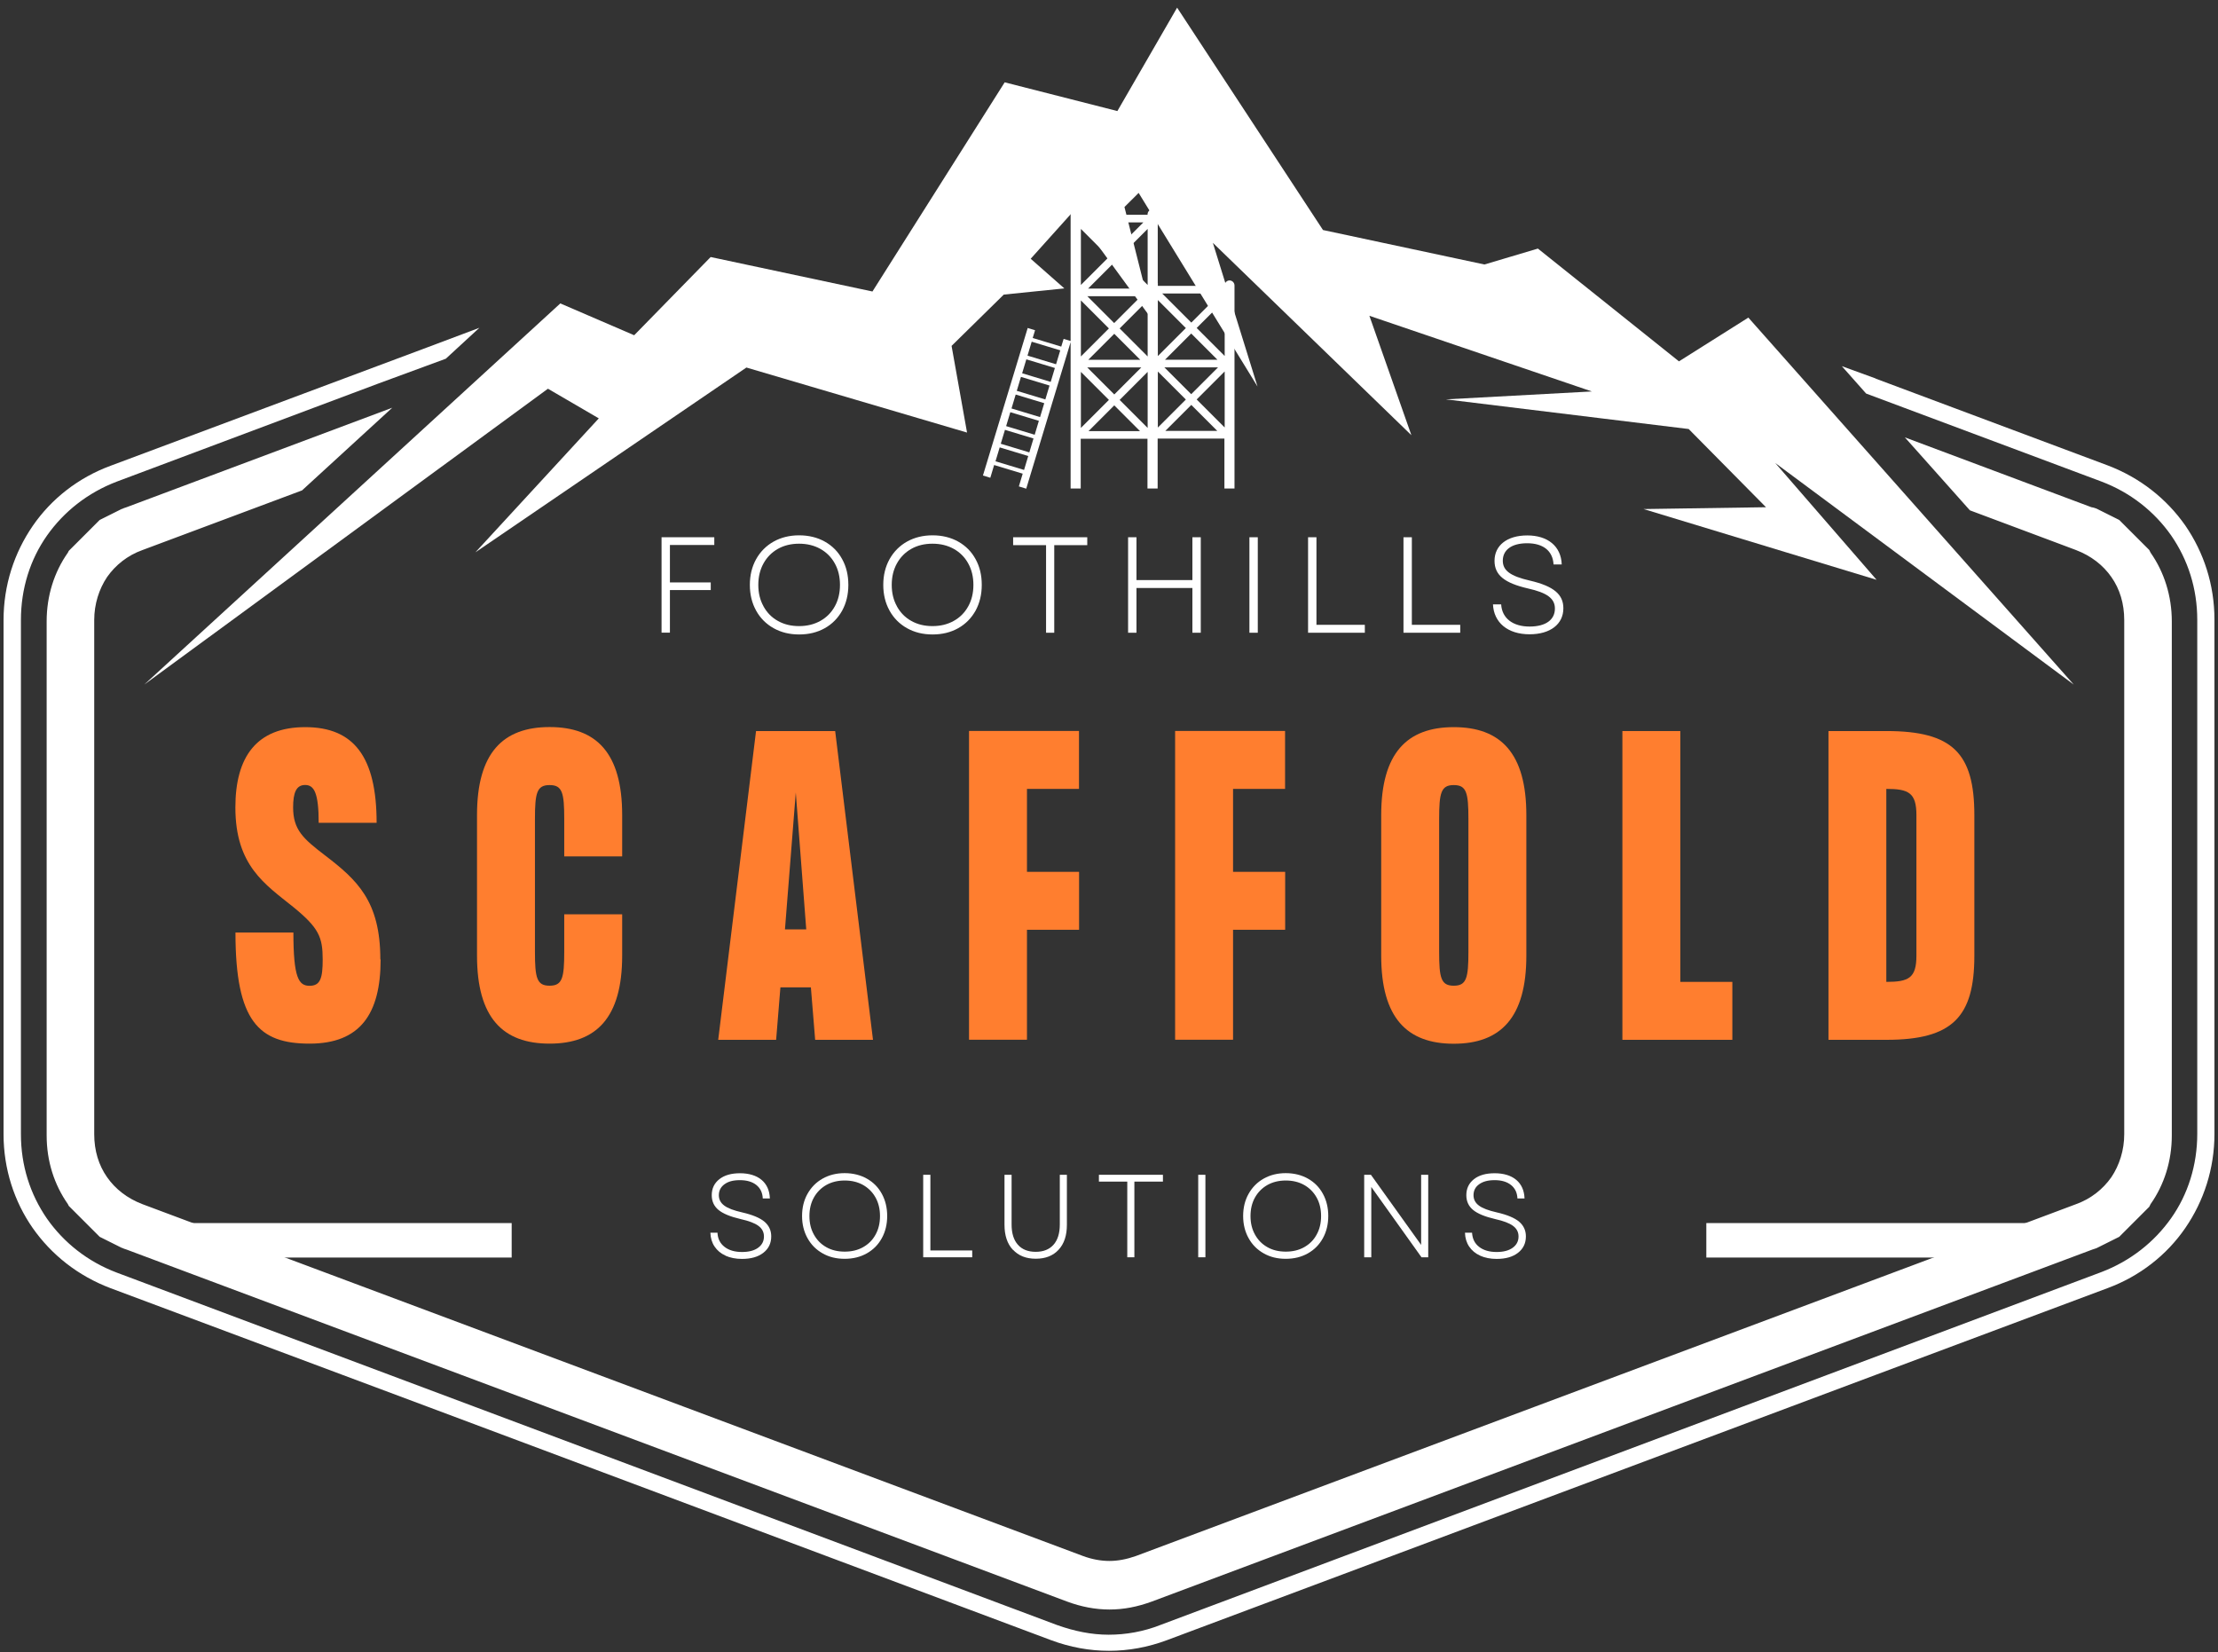 <svg xmlns="http://www.w3.org/2000/svg" width="200" height="149" viewBox="0 0 200 149" fill="none"><rect x="0" y="0" width="200" height="149" fill="#333333" stroke="none"/><path d="M169.132 34.141L190.028 41.956C192.98 43.071 195.366 44.982 197.047 47.377C198.72 49.812 199.68 52.715 199.68 55.873V102.24C199.68 105.389 198.72 108.3 197.047 110.736C195.374 113.171 192.939 115.082 190.028 116.156L169.132 123.972L105.224 147.893C103.51 148.533 101.755 148.852 100 148.852C98.245 148.852 96.49 148.533 94.776 147.893L38.56 126.842L9.973 116.156C7.02 115.041 4.634 113.13 2.953 110.736C1.28 108.341 0.32 105.397 0.32 102.281V55.914C0.32 52.765 1.28 49.853 2.953 47.418C4.626 44.982 7.061 43.071 9.973 41.997L38.56 31.312L43.227 29.557L40.2 32.345L34.14 34.575L10.538 43.424C7.906 44.425 5.757 46.139 4.24 48.287C2.723 50.444 1.887 53.068 1.887 55.906V102.272C1.887 105.102 2.723 107.693 4.24 109.891C5.757 112.048 7.906 113.762 10.538 114.754L34.14 123.602L95.301 146.523C96.859 147.081 98.409 147.401 99.967 147.401C101.525 147.401 103.116 147.122 104.633 146.523L189.478 114.705C192.11 113.704 194.259 111.99 195.776 109.842C197.293 107.693 198.13 105.061 198.13 102.223V55.897C198.13 53.068 197.293 50.477 195.776 48.279C194.259 46.122 192.11 44.408 189.478 43.416L168.271 35.486L166.081 33.017L169.148 34.133L169.132 34.141ZM188.592 45.737L171.765 39.438L177.628 46.016L185.082 48.804L187.198 49.599C188.551 50.116 189.634 50.952 190.388 52.035C191.143 53.109 191.545 54.429 191.545 55.906V102.272C191.545 103.708 191.11 105.061 190.388 106.143C189.634 107.217 188.551 108.095 187.198 108.579L185.082 109.374L102.395 140.316C101.599 140.594 100.804 140.75 100.041 140.75C99.246 140.75 98.45 140.594 97.687 140.316L12.843 108.579C11.49 108.062 10.407 107.226 9.653 106.143C8.898 105.069 8.496 103.749 8.496 102.272V55.906C8.496 54.47 8.931 53.117 9.653 52.035C10.407 50.961 11.49 50.083 12.843 49.599L27.235 44.219L35.37 36.765L11.408 45.737L11.285 45.778L11.162 45.819L11.08 45.86L10.957 45.901L10.875 45.942L10.793 45.983L10.711 46.024L10.629 46.065L10.547 46.106L10.465 46.147L10.383 46.188L10.301 46.229L10.219 46.27L10.137 46.311L10.055 46.352L9.973 46.393L9.891 46.434L9.809 46.475L9.727 46.516L9.645 46.557L9.563 46.598L9.481 46.639L9.399 46.68L9.316 46.721L9.235 46.762L9.152 46.803L9.07 46.844L8.988 46.885L8.906 46.967L8.824 47.049L8.742 47.131L8.66 47.213L8.578 47.295L8.496 47.377L8.414 47.459L8.332 47.541L8.25 47.623L8.168 47.705L8.086 47.787L8.004 47.869L7.922 47.951L7.84 48.033L7.758 48.115L7.676 48.197L7.594 48.279L7.512 48.361L7.43 48.443L7.348 48.525L7.266 48.607L7.184 48.689L7.102 48.771L7.02 48.853L6.938 48.935L6.856 49.017L6.774 49.099L6.692 49.181L6.61 49.263L6.528 49.345L6.446 49.427L6.364 49.509L6.282 49.591L6.2 49.673L6.159 49.755L6.118 49.837C4.88 51.592 4.207 53.741 4.207 56.02V102.387C4.207 104.7 4.888 106.816 6.118 108.571L6.159 108.653L6.2 108.735L6.282 108.817L6.364 108.899L6.446 108.981L6.528 109.063L6.61 109.145L6.692 109.227L6.774 109.309L6.856 109.391L6.938 109.473L7.02 109.555L7.102 109.637L7.184 109.719L7.266 109.801L7.348 109.883L7.43 109.965L7.512 110.047L7.594 110.129L7.676 110.211L7.758 110.293L7.84 110.375L7.922 110.457L8.004 110.539L8.086 110.621L8.168 110.703L8.25 110.785L8.332 110.867L8.414 110.949L8.496 111.031L8.578 111.113L8.66 111.195L8.742 111.277L8.824 111.359L8.906 111.441L8.988 111.523L9.07 111.564L9.152 111.605L9.235 111.646L9.316 111.687L9.399 111.728L9.481 111.769L9.563 111.81L9.645 111.851L9.727 111.892L9.809 111.933L9.891 111.974L9.973 112.015L10.055 112.056L10.137 112.097L10.219 112.138L10.301 112.179L10.383 112.22L10.465 112.261L10.547 112.302L10.629 112.343L10.711 112.384L10.793 112.425L10.875 112.466L10.957 112.507L11.08 112.548L11.162 112.589L11.285 112.63L11.408 112.671L96.211 144.408C97.491 144.883 98.762 145.129 100.041 145.129C101.32 145.129 102.55 144.892 103.871 144.408L188.674 112.671L188.797 112.63L188.92 112.589L189.043 112.548L189.125 112.507L189.207 112.466L189.289 112.425L189.371 112.384L189.453 112.343L189.535 112.302L189.617 112.261L189.699 112.22L189.782 112.179L189.863 112.138L189.945 112.097L190.028 112.056L190.11 112.015L190.192 111.974L190.274 111.933L190.356 111.892L190.438 111.851L190.52 111.81L190.602 111.769L190.684 111.728L190.766 111.687L190.848 111.646L190.93 111.605L191.012 111.564L191.094 111.523L191.176 111.441L191.258 111.359L191.34 111.277L191.422 111.195L191.504 111.113L191.586 111.031L191.668 110.949L191.75 110.867L191.832 110.785L191.914 110.703L191.996 110.621L192.078 110.539L192.16 110.457L192.242 110.375L192.324 110.293L192.406 110.211L192.488 110.129L192.57 110.047L192.652 109.965L192.734 109.883L192.816 109.801L192.898 109.719L192.98 109.637L193.062 109.555L193.144 109.473L193.226 109.391L193.308 109.309L193.39 109.227L193.472 109.145L193.554 109.063L193.636 108.981L193.718 108.899L193.8 108.817L193.841 108.735L193.882 108.653L193.923 108.571C195.161 106.816 195.834 104.667 195.834 102.387V56.02C195.834 53.749 195.153 51.592 193.923 49.837L193.882 49.755L193.841 49.673L193.8 49.591L193.718 49.509L193.636 49.427L193.554 49.345L193.472 49.263L193.39 49.181L193.308 49.099L193.226 49.017L193.144 48.935L193.062 48.853L192.98 48.771L192.898 48.689L192.816 48.607L192.734 48.525L192.652 48.443L192.57 48.361L192.488 48.279L192.406 48.197L192.324 48.115L192.242 48.033L192.16 47.951L192.078 47.869L191.996 47.787L191.914 47.705L191.832 47.623L191.75 47.541L191.668 47.459L191.586 47.377L191.504 47.295L191.422 47.213L191.34 47.131L191.258 47.049L191.176 46.967L191.094 46.885L191.012 46.844L190.93 46.803L190.848 46.762L190.766 46.721L190.684 46.68L190.602 46.639L190.52 46.598L190.438 46.557L190.356 46.516L190.274 46.475L190.192 46.434L190.11 46.393L190.028 46.352L189.945 46.311L189.863 46.27L189.782 46.229L189.699 46.188L189.617 46.147L189.535 46.106L189.453 46.065L189.371 46.024L189.289 45.983L189.207 45.942L189.125 45.901L189.043 45.86L188.92 45.819L188.797 45.778L188.601 45.737H188.592Z" fill="white"></path><path fill-rule="evenodd" clip-rule="evenodd" d="M160.079 41.751L186.993 61.728L157.651 28.638L151.394 32.583L138.675 22.414L133.853 23.849L119.296 20.741L106.142 0.69L100.755 10.014L90.594 7.423L78.67 26.284L64.081 23.176L57.184 30.229L50.525 27.359L13.007 61.728L49.41 35.051L53.994 37.724L42.866 49.804L67.304 33.14L87.199 39.004L85.805 31.188L90.512 26.563L95.974 26.006L92.939 23.332L96.769 19.068L103.986 28.958L101.394 18.666L102.673 17.395L113.392 34.854L109.365 21.897L127.267 39.242L123.479 28.474L143.538 35.297L130.384 36.01L152.271 38.684L159.242 45.736L148.204 45.901L169.214 52.281L160.079 41.751Z" fill="white"></path><path d="M46.138 110.284H15.557V113.392H46.138V110.284Z" fill="white"></path><path d="M184.443 110.284H153.862V113.392H184.443V110.284Z" fill="white"></path><path d="M34.321 86.519C34.321 91.423 32.475 94.104 27.916 94.104C23.356 94.104 21.232 92.12 21.232 84.083H26.456C26.456 88.192 26.94 88.889 27.916 88.889C28.892 88.889 29.097 88.192 29.097 86.519C29.097 84.501 28.752 83.665 26.448 81.787C23.906 79.737 21.224 78.064 21.224 72.807C21.224 68.248 23.135 65.566 27.522 65.566C31.91 65.566 33.96 68.248 33.96 74.193H28.736C28.736 71.479 28.318 70.782 27.514 70.782C26.71 70.782 26.431 71.479 26.431 72.799C26.431 74.816 27.334 75.62 29.285 77.112C32.205 79.343 34.296 81.254 34.296 86.511L34.321 86.519Z" fill="#FF7E2F"></path><path d="M50.878 73.849C50.878 71.478 50.706 70.79 49.557 70.79C48.409 70.79 48.237 71.487 48.237 73.849V85.822C48.237 88.192 48.409 88.88 49.557 88.88C50.706 88.88 50.878 88.183 50.878 85.822V82.443H56.102V86.166C56.102 91.767 53.773 94.104 49.557 94.104C45.342 94.104 43.013 91.775 43.013 86.166V73.496C43.013 67.895 45.342 65.558 49.557 65.558C53.773 65.558 56.102 67.887 56.102 73.496V77.219H50.878V73.84V73.849Z" fill="#FF7E2F"></path><path d="M73.118 89.028H70.371L69.985 93.76H64.762L68.173 65.918H75.308L78.719 93.76H73.504L73.118 89.028ZM72.7 83.804L71.757 71.454L70.781 83.804H72.692H72.7Z" fill="#FF7E2F"></path><path d="M92.603 71.134V78.613H97.302V83.837H92.603V93.752H87.379V65.91H97.294V71.134H92.595H92.603Z" fill="#FF7E2F"></path><path d="M111.186 71.134V78.613H115.885V83.837H111.186V93.752H105.962V65.91H115.877V71.134H111.178H111.186Z" fill="#FF7E2F"></path><path d="M137.633 73.504V86.174C137.633 91.775 135.304 94.113 131.089 94.113C126.874 94.113 124.545 91.784 124.545 86.174V73.504C124.545 67.903 126.874 65.566 131.089 65.566C135.304 65.566 137.633 67.895 137.633 73.504ZM132.409 73.849C132.409 71.479 132.237 70.79 131.089 70.79C129.941 70.79 129.769 71.487 129.769 73.849V85.822C129.769 88.192 129.941 88.881 131.089 88.881C132.237 88.881 132.409 88.183 132.409 85.822V73.849Z" fill="#FF7E2F"></path><path d="M156.208 88.536V93.76H146.293V65.918H151.517V88.536H156.216H156.208Z" fill="#FF7E2F"></path><path d="M178.03 73.504V86.174C178.03 91.71 176.045 93.76 170.1 93.76H164.876V65.918H170.1C176.054 65.918 178.03 67.903 178.03 73.504ZM172.806 86.174V73.504C172.806 71.487 172.109 71.134 170.092 71.134V88.536C172.109 88.536 172.806 88.192 172.806 86.166V86.174Z" fill="#FF7E2F"></path><path d="M65.426 113.22C64.999 113.032 64.671 112.753 64.433 112.4C64.196 112.048 64.073 111.629 64.056 111.154H64.696C64.721 111.703 64.934 112.121 65.336 112.433C65.729 112.737 66.254 112.892 66.91 112.892C67.517 112.892 68.001 112.769 68.353 112.515C68.706 112.261 68.886 111.925 68.886 111.49C68.886 111.096 68.722 110.785 68.394 110.539C68.067 110.293 67.525 110.088 66.787 109.924C65.869 109.71 65.204 109.44 64.794 109.104C64.384 108.767 64.179 108.325 64.179 107.767C64.179 107.168 64.409 106.684 64.868 106.324C65.327 105.963 65.951 105.791 66.73 105.791C67.509 105.791 68.198 105.987 68.673 106.389C69.141 106.783 69.395 107.34 69.42 108.062H68.78C68.755 107.537 68.558 107.135 68.198 106.848C67.837 106.561 67.345 106.414 66.722 106.414C66.098 106.414 65.664 106.537 65.327 106.783C64.991 107.029 64.819 107.357 64.819 107.775C64.819 108.152 64.983 108.464 65.303 108.702C65.623 108.948 66.172 109.153 66.935 109.325C67.861 109.538 68.526 109.817 68.936 110.162C69.338 110.506 69.543 110.949 69.543 111.482C69.543 112.105 69.305 112.597 68.829 112.966C68.353 113.335 67.714 113.516 66.902 113.516C66.344 113.516 65.852 113.417 65.426 113.229V113.22Z" fill="white"></path><path d="M74.176 113.015C73.594 112.687 73.143 112.236 72.815 111.646C72.487 111.055 72.323 110.391 72.323 109.645C72.323 108.898 72.487 108.226 72.815 107.644C73.143 107.062 73.594 106.602 74.176 106.274C74.758 105.946 75.422 105.782 76.161 105.782C76.899 105.782 77.579 105.946 78.162 106.274C78.744 106.602 79.195 107.053 79.515 107.644C79.835 108.226 79.999 108.898 79.999 109.645C79.999 110.391 79.835 111.063 79.515 111.646C79.195 112.228 78.744 112.687 78.162 113.015C77.579 113.343 76.915 113.507 76.161 113.507C75.406 113.507 74.75 113.343 74.176 113.015ZM73.389 111.318C73.659 111.81 74.028 112.187 74.512 112.458C74.988 112.728 75.537 112.859 76.169 112.859C76.8 112.859 77.341 112.728 77.825 112.458C78.309 112.187 78.686 111.81 78.949 111.326C79.219 110.842 79.351 110.284 79.351 109.653C79.351 109.021 79.219 108.464 78.949 107.98C78.678 107.496 78.301 107.119 77.825 106.848C77.341 106.578 76.792 106.446 76.169 106.446C75.546 106.446 74.996 106.578 74.512 106.848C74.037 107.119 73.659 107.496 73.389 107.98C73.118 108.464 72.987 109.021 72.987 109.653C72.987 110.284 73.118 110.834 73.389 111.318Z" fill="white"></path><path d="M83.246 105.93H83.894V112.753H87.666V113.368H83.246V105.93Z" fill="white"></path><path d="M91.324 112.687C90.823 112.146 90.577 111.391 90.577 110.44V105.93H91.217V110.407C91.217 111.203 91.406 111.81 91.783 112.236C92.16 112.662 92.693 112.876 93.39 112.876C94.087 112.876 94.62 112.662 94.998 112.236C95.375 111.81 95.564 111.203 95.564 110.407V105.93H96.203V110.44C96.203 111.4 95.957 112.146 95.457 112.687C94.957 113.228 94.276 113.499 93.398 113.499C92.521 113.499 91.84 113.228 91.34 112.687H91.324Z" fill="white"></path><path d="M101.648 106.545H99.09V105.93H104.863V106.545H102.288V113.368H101.648V106.545Z" fill="white"></path><path d="M108.045 105.93H108.693V113.368H108.045V105.93Z" fill="white"></path><path d="M113.949 113.015C113.367 112.687 112.916 112.236 112.588 111.646C112.26 111.055 112.096 110.391 112.096 109.645C112.096 108.898 112.26 108.226 112.588 107.644C112.916 107.062 113.367 106.602 113.949 106.274C114.532 105.946 115.196 105.782 115.934 105.782C116.672 105.782 117.353 105.946 117.935 106.274C118.517 106.602 118.968 107.053 119.288 107.644C119.608 108.226 119.772 108.898 119.772 109.645C119.772 110.391 119.608 111.063 119.288 111.646C118.968 112.228 118.517 112.687 117.935 113.015C117.353 113.343 116.688 113.507 115.934 113.507C115.18 113.507 114.524 113.343 113.949 113.015ZM113.162 111.318C113.433 111.81 113.802 112.187 114.286 112.458C114.761 112.728 115.311 112.859 115.942 112.859C116.574 112.859 117.115 112.728 117.599 112.458C118.083 112.187 118.46 111.81 118.722 111.326C118.993 110.842 119.124 110.284 119.124 109.653C119.124 109.021 118.993 108.464 118.722 107.98C118.452 107.496 118.074 107.119 117.599 106.848C117.115 106.578 116.565 106.446 115.942 106.446C115.319 106.446 114.77 106.578 114.286 106.848C113.81 107.119 113.433 107.496 113.162 107.98C112.892 108.464 112.76 109.021 112.76 109.653C112.76 110.284 112.892 110.834 113.162 111.318Z" fill="white"></path><path d="M123.011 105.93H123.618L128.145 112.252V105.93H128.785V113.368H128.178L123.651 107.029V113.368H123.011V105.93Z" fill="white"></path><path d="M133.467 113.22C133.041 113.032 132.713 112.753 132.475 112.4C132.237 112.048 132.114 111.629 132.098 111.154H132.737C132.77 111.703 132.975 112.121 133.377 112.433C133.771 112.737 134.295 112.892 134.952 112.892C135.558 112.892 136.042 112.769 136.395 112.515C136.747 112.261 136.928 111.925 136.928 111.49C136.928 111.096 136.764 110.785 136.436 110.539C136.108 110.293 135.567 110.088 134.828 109.924C133.91 109.71 133.246 109.44 132.836 109.104C132.426 108.767 132.221 108.325 132.221 107.767C132.221 107.168 132.45 106.684 132.91 106.324C133.369 105.963 133.992 105.791 134.779 105.791C135.567 105.791 136.247 105.987 136.723 106.389C137.19 106.783 137.445 107.34 137.469 108.062H136.829C136.805 107.537 136.608 107.135 136.247 106.848C135.886 106.561 135.394 106.414 134.779 106.414C134.164 106.414 133.721 106.537 133.377 106.783C133.033 107.029 132.869 107.357 132.869 107.775C132.869 108.152 133.033 108.464 133.352 108.702C133.672 108.948 134.222 109.153 134.984 109.325C135.911 109.538 136.575 109.817 136.985 110.162C137.387 110.506 137.592 110.949 137.592 111.482C137.592 112.105 137.354 112.597 136.879 112.966C136.403 113.335 135.763 113.516 134.952 113.516C134.394 113.516 133.902 113.417 133.475 113.229L133.467 113.22Z" fill="white"></path><path d="M59.661 48.443H64.409V49.14H60.407V52.519H64.089V53.207H60.407V57.045H59.653V48.435L59.661 48.443Z" fill="white"></path><path d="M69.756 56.643C69.083 56.266 68.558 55.741 68.181 55.061C67.804 54.38 67.615 53.609 67.615 52.74C67.615 51.871 67.804 51.1 68.181 50.419C68.558 49.747 69.083 49.214 69.756 48.836C70.428 48.459 71.199 48.27 72.06 48.27C72.921 48.27 73.7 48.459 74.373 48.836C75.045 49.214 75.57 49.738 75.939 50.419C76.316 51.1 76.497 51.871 76.497 52.74C76.497 53.609 76.308 54.38 75.939 55.061C75.562 55.733 75.045 56.266 74.373 56.643C73.7 57.021 72.93 57.209 72.06 57.209C71.191 57.209 70.428 57.021 69.756 56.643ZM68.846 54.675C69.157 55.241 69.592 55.684 70.141 55.987C70.691 56.299 71.33 56.455 72.052 56.455C72.774 56.455 73.413 56.299 73.971 55.987C74.529 55.676 74.963 55.241 75.275 54.675C75.587 54.118 75.742 53.47 75.742 52.74C75.742 52.01 75.587 51.362 75.275 50.804C74.963 50.239 74.529 49.804 73.971 49.492C73.413 49.181 72.774 49.025 72.052 49.025C71.33 49.025 70.691 49.181 70.141 49.492C69.592 49.804 69.157 50.239 68.846 50.804C68.534 51.37 68.378 52.01 68.378 52.74C68.378 53.47 68.534 54.109 68.846 54.667V54.675Z" fill="white"></path><path d="M81.786 56.643C81.114 56.266 80.589 55.741 80.212 55.061C79.835 54.38 79.646 53.609 79.646 52.74C79.646 51.871 79.835 51.1 80.212 50.419C80.589 49.747 81.114 49.214 81.786 48.836C82.459 48.459 83.23 48.27 84.091 48.27C84.952 48.27 85.731 48.459 86.403 48.836C87.076 49.214 87.601 49.738 87.97 50.419C88.347 51.1 88.527 51.871 88.527 52.74C88.527 53.609 88.339 54.38 87.97 55.061C87.592 55.733 87.076 56.266 86.403 56.643C85.731 57.021 84.96 57.209 84.091 57.209C83.221 57.209 82.459 57.021 81.786 56.643ZM80.876 54.675C81.188 55.241 81.622 55.684 82.172 55.987C82.721 56.299 83.361 56.455 84.082 56.455C84.804 56.455 85.444 56.299 86.001 55.987C86.559 55.676 86.994 55.241 87.305 54.675C87.617 54.118 87.773 53.47 87.773 52.74C87.773 52.01 87.617 51.362 87.305 50.804C86.994 50.239 86.559 49.804 86.001 49.492C85.444 49.181 84.804 49.025 84.082 49.025C83.361 49.025 82.721 49.181 82.172 49.492C81.622 49.804 81.188 50.239 80.876 50.804C80.564 51.37 80.409 52.01 80.409 52.74C80.409 53.47 80.564 54.109 80.876 54.667V54.675Z" fill="white"></path><path d="M94.325 49.156H91.356V48.443H98.04V49.156H95.063V57.054H94.325V49.156Z" fill="white"></path><path d="M107.52 53.019H102.477V57.054H101.722V48.443H102.477V52.305H107.52V48.443H108.275V57.054H107.52V53.019Z" fill="white"></path><path d="M112.662 48.443H113.416V57.054H112.662V48.443Z" fill="white"></path><path d="M117.951 48.443H118.706V56.34H123.069V57.054H117.951V48.443Z" fill="white"></path><path d="M126.554 48.443H127.308V56.34H131.671V57.054H126.554V48.443Z" fill="white"></path><path d="M134.623 54.495H135.362C135.435 55.758 136.428 56.496 137.92 56.496C139.413 56.496 140.208 55.864 140.208 54.872C140.208 53.97 139.511 53.445 137.773 53.06C135.657 52.568 134.763 51.854 134.763 50.567C134.763 49.189 135.886 48.279 137.715 48.279C139.544 48.279 140.766 49.238 140.823 50.895H140.085C140.02 49.673 139.15 48.984 137.707 48.984C136.264 48.984 135.509 49.615 135.509 50.559C135.509 51.42 136.149 51.944 137.961 52.355C140.134 52.863 140.971 53.617 140.971 54.848C140.971 56.283 139.79 57.193 137.92 57.193C135.952 57.193 134.689 56.135 134.623 54.478V54.495Z" fill="white"></path><path d="M110.882 25.284C110.628 25.284 110.423 25.489 110.423 25.743V25.776H104.404V25.53H104.396V19.33C104.396 19.076 104.191 18.871 103.936 18.871C103.682 18.871 103.477 19.076 103.477 19.33V19.363H97.458V19.33C97.458 19.076 97.253 18.871 96.999 18.871C96.744 18.871 96.539 19.076 96.539 19.33V30.746L95.908 30.557L95.695 31.254L93.12 30.475L93.333 29.778L92.669 29.573L88.634 42.875L89.298 43.08L89.642 41.931L92.218 42.711L91.873 43.859L92.537 44.064L96.539 30.852V44.047H97.45V39.562H103.469V44.047H104.387V39.545H110.407V44.047H111.317V25.743C111.317 25.489 111.112 25.284 110.858 25.284M92.341 42.374L89.766 41.595L90.143 40.341L92.718 41.12L92.341 42.374ZM92.816 40.792L90.241 40.013L90.618 38.758L93.193 39.537L92.816 40.792ZM93.3 39.201L90.725 38.422L91.102 37.167L93.677 37.946L93.3 39.201ZM93.784 37.61L91.209 36.831L91.586 35.576L94.161 36.355L93.784 37.61ZM94.26 36.019L91.684 35.24L92.062 33.985L94.637 34.764L94.26 36.019ZM94.743 34.436L92.168 33.657L92.546 32.402L95.121 33.181L94.743 34.436ZM95.227 32.845L92.652 32.066L93.029 30.811L95.605 31.59L95.227 32.845ZM103.1 20.052L100.476 22.676L97.852 20.052H103.1ZM98.13 32.443L100.476 30.098L102.821 32.443H98.13ZM102.911 33.132L100.476 35.568L98.04 33.132H102.911ZM98.056 26.711H102.887L100.467 29.13L98.048 26.711H98.056ZM98.114 26.022L100.476 23.66L102.837 26.022H98.106H98.114ZM97.466 20.642L99.992 23.168L97.466 25.694V20.642ZM97.466 27.088L99.992 29.614L97.466 32.14V27.088ZM97.466 33.534L99.992 36.06L97.466 38.586V33.534ZM98.155 38.873L100.476 36.552L102.796 38.873H98.147H98.155ZM103.485 38.586L100.96 36.06L103.485 33.534V38.577V38.586ZM103.485 32.14L100.96 29.614L103.485 27.088V32.132V32.14ZM103.485 25.694L100.96 23.168L103.485 20.642V25.686V25.694ZM110.046 26.465L107.422 29.089L104.797 26.465H110.046ZM105.052 32.435L107.413 30.073L109.775 32.435H105.043H105.052ZM109.833 33.124L107.413 35.543L104.994 33.124H109.824H109.833ZM104.404 27.055L106.93 29.581L104.404 32.107V27.064V27.055ZM104.404 33.501L106.93 36.027L104.404 38.553V33.509V33.501ZM105.076 38.856L107.422 36.511L109.767 38.856H105.076ZM110.431 38.545L107.906 36.019L110.431 33.493V38.536V38.545ZM110.431 32.099L107.906 29.573L110.431 27.047V32.091V32.099Z" fill="white"></path></svg>
